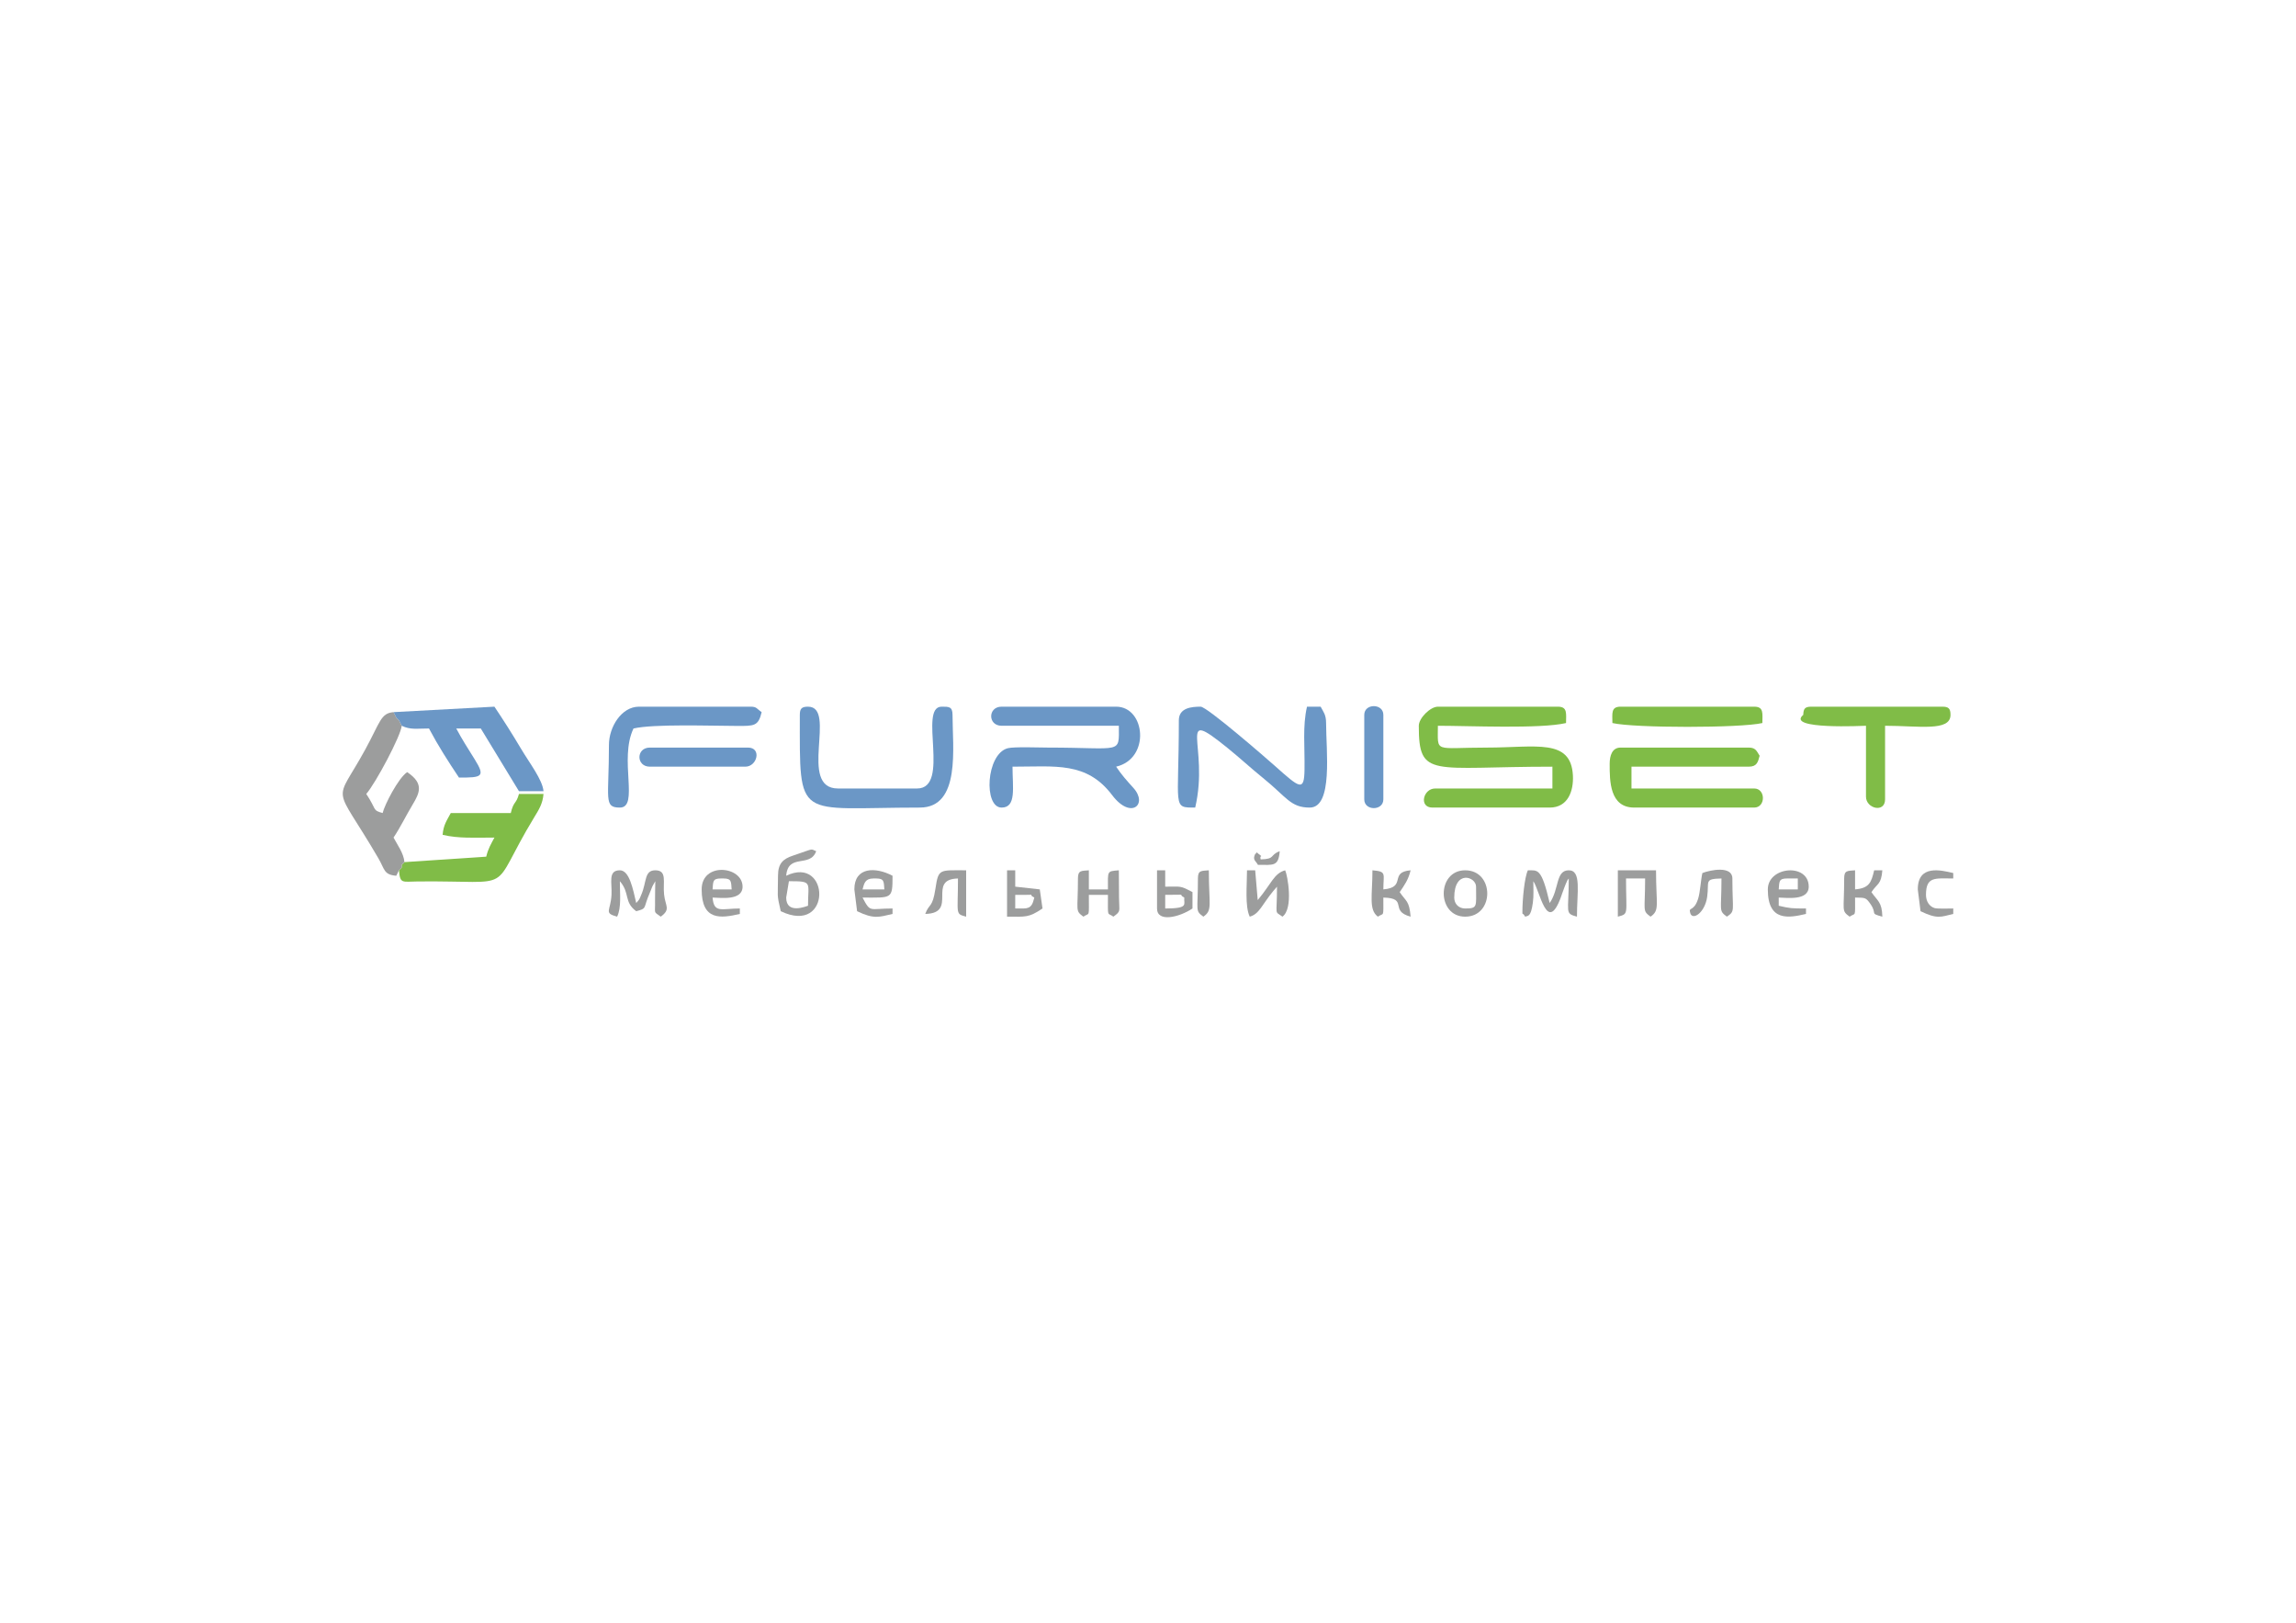 <?xml version="1.0" encoding="UTF-8"?> <!-- Creator: CorelDRAW 2018 (64-Bit) --> <svg xmlns="http://www.w3.org/2000/svg" xmlns:xlink="http://www.w3.org/1999/xlink" xml:space="preserve" width="3508px" height="2480px" style="shape-rendering:geometricPrecision; text-rendering:geometricPrecision; image-rendering:optimizeQuality; fill-rule:evenodd; clip-rule:evenodd" viewBox="0 0 3508 2480.4"> <defs> <style type="text/css"> <![CDATA[ .fil1 {fill:#6B97C6} .fil0 {fill:#80BC47} .fil2 {fill:#9C9D9D} ]]> </style> </defs> <g id="Слой_x0020_1">  <g id="_2367537824976"> <path class="fil0" d="M2167.81 1108.93c0,81.12 19.18,62.5 204.18,62.5l0 33.34 -179.18 0c-18.41,0 -25.27,29.16 -4.16,29.16l179.17 0c27.81,0 36.7,-25.13 35.49,-48.98 -2.92,-57.29 -56.56,-42.69 -131.33,-42.69 -81.91,0.01 -75,9.19 -75,-33.33 47.21,0 156.3,5.04 195.84,-4.17 0,-14.49 2.55,-25 -12.5,-25l-183.34 0c-11.61,0 -29.17,17.56 -29.17,29.17z"></path> <path class="fil1" d="M1530.29 1108.93l179.17 0c0,44.13 6.33,33.35 -108.33,33.33 -12.5,0 -52.14,-1.53 -61.52,0.99 -33.25,8.95 -37.03,90.68 -9.32,90.68 22.96,0 16.67,-30.76 16.67,-62.5 65.72,0 113.26,-8.06 152.3,43.54 28.69,37.93 55.24,14.03 32.35,-11.17 -10.39,-11.44 -18.18,-20.23 -26.31,-32.37 52.83,-12.31 44.78,-91.67 0,-91.67l-175.01 0c-21.24,0 -21.24,29.17 0,29.17z"></path> <path class="fil1" d="M1801.13 1100.6c0,135.04 -10.55,133.33 25,133.33 22.12,-94.91 -30.88,-156.05 49.42,-91.08 19.17,15.5 35.14,30.47 54.17,45.83 36.32,29.34 41.92,45.25 71.42,45.25 35.9,0 25,-87.11 25,-129.17 0,-12.71 -4,-16.81 -8.33,-25l-20.84 0c-6.95,29.83 -3.22,61.17 -3.8,96.43 -0.55,33.75 -7.19,28 -45.13,-5.83 -12.91,-11.52 -103.94,-90.6 -113.57,-90.6 -13.74,0 -33.34,1.65 -33.34,20.84z"></path> <path class="fil0" d="M2459.49 1167.27c0,25.9 -0.08,66.66 37.5,66.66l183.34 0c17.77,0 17.77,-29.16 0,-29.16l-187.51 0 0 -33.34 179.18 0c12.66,0 14.14,-7.23 16.66,-16.67 -4.34,-6.48 -5.52,-12.5 -16.66,-12.5l-195.84 0c-12.81,0 -16.67,12.21 -16.67,25.01z"></path> <path class="fil1" d="M1221.95 1092.26c0,164.59 -6.69,141.67 183.34,141.67 62.91,0 50,-91.62 50,-141.67 0,-12.83 -5.78,-12.5 -16.67,-12.5 -36.09,0 14.2,125.01 -37.5,125.01l-120.84 0c-62.01,0 -0.79,-125.01 -45.83,-125.01 -9.61,0 -12.5,2.9 -12.5,12.5z"></path> <path class="fil0" d="M617.76 1317.27l-4.17 4.17 0 4.16 -4.17 4.17c1.75,21.03 4.61,17.28 28.81,17.03 155.92,-1.59 105.59,20.91 177.79,-97.94 7.11,-11.7 12.99,-20.64 14.25,-35.76l-37.51 0c-4.21,15.79 -8.15,10.51 -12.5,29.17l-91.67 0c-5.97,11.28 -11.21,17.81 -12.5,33.33 24.84,5.79 48.78,4.17 79.17,4.17 -5.22,9.87 -9.66,16.99 -12.5,29.17l-125 8.33z"></path> <path class="fil2" d="M609.42 1329.77l4.17 -4.17 0 -4.16 4.17 -4.17c-1.13,-13.54 -10.87,-26.54 -16.67,-37.5 10.55,-15.76 19.17,-33.79 29.07,-50.22 11.25,-18.66 17.41,-32.61 -8.24,-49.78 -13.7,9.17 -34.63,50.2 -37.5,62.5 -16.11,-4.31 -8.8,-4.98 -25,-29.17 14.46,-16.64 52.89,-88.84 54.17,-104.17l-4.17 -8.33 -4.16 -4.17 -4.17 -8.33c-19.65,1.63 -20.28,15.14 -43.1,56.9 -48,87.84 -49.93,46.81 19.89,166.32 10.05,17.2 8.02,25.17 27.38,26.78l4.16 -8.33z"></path> <path class="fil1" d="M601.09 1088.1l4.17 8.33 4.16 4.17 4.17 8.33c13.44,6.45 22.71,4.17 41.67,4.17 13.88,26.22 29.73,50.95 45.83,75 34.82,0 40.87,-0.84 24.01,-27.88 -10.29,-16.5 -19.56,-30.84 -28.17,-47.12l37.5 0 58.33 95.83 37.51 0c-1.45,-17.39 -21.36,-42.96 -34.64,-65.36 -13.31,-22.46 -26.63,-43.3 -40.37,-63.81l-154.17 8.34z"></path> <path class="fil0" d="M2755.33 1092.26c-27.49,22.97 93.8,16.67 95.84,16.67l0 108.34c0,18.41 29.17,25.27 29.17,4.16l0 -112.5c51.54,0 100,9.24 100,-16.67 0,-9.6 -2.9,-12.5 -12.5,-12.5l-200.01 0c-9.85,0 -12.23,2.88 -12.5,12.5z"></path> <path class="fil1" d="M930.27 1138.1c0,82.86 -8.5,95.83 16.67,95.83 29.89,0 -1.7,-73.87 20.83,-120.83 30.61,-7.14 117.4,-4.04 158.6,-3.91 25.88,0.08 32.24,0.35 37.24,-21.09 -7.52,-5.04 -7.32,-8.34 -16.67,-8.34l-170.84 0c-26.65,0 -45.83,30.99 -45.83,58.34z"></path> <path class="fil0" d="M2463.66 1104.76c33.37,7.78 195.8,7.78 229.17,0 0,-14.49 2.55,-25 -12.5,-25l-204.17 0c-15.05,0 -12.5,10.51 -12.5,25z"></path> <path class="fil1" d="M992.77 1171.43l145.84 0c18.42,0 25.27,-29.17 4.17,-29.17l-150.01 0c-21.23,0 -21.23,29.17 0,29.17z"></path> <path class="fil1" d="M2084.48 1092.26l0 129.17c0,17.78 29.16,17.78 29.16,0l0 -129.17c0,-17.77 -29.16,-17.77 -29.16,0z"></path> <path class="fil2" d="M942.77 1400.61c6.66,-13.89 4.17,-34.01 4.17,-54.17 15.87,18.26 5.74,31.72 25,45.83 15.37,-4.1 11.32,-3.72 17.48,-20.01l7.17 -17.84c0.4,-0.8 1.09,-2 1.46,-2.7l3.05 -5.28c0,9.54 -0.6,20.3 -0.4,29.57 0.47,21.5 -3.02,15.98 8.74,24.6 15.64,-11.46 6.98,-15.81 5.06,-33.95 -2.01,-18.97 5.12,-36.89 -13.4,-36.89 -16.98,0 -12.9,17.22 -21.3,37.03 -3.54,8.33 -2.38,6.66 -7.86,12.97 -4.93,-21.16 -10.32,-50 -25,-50 -18.56,0 -11.8,18.78 -12.77,37.52 -1.29,24.72 -12.43,27.7 8.6,33.32z"></path> <path class="fil2" d="M2326.15 1392.27c0,7.59 -0.26,0.45 4.17,8.34 4.32,-1.75 8.67,1.18 11.81,-21.53 1.47,-10.68 0.69,-21.83 0.69,-32.64 10.04,14.45 20.86,81.39 41.85,25.18 1.86,-4.98 2.89,-8.68 5.49,-15.34 0.48,-1.23 1.84,-4.87 2.35,-5.98 4.16,-9.12 1.51,-3.75 4.48,-8.03 0,52.62 -6.72,53.2 12.5,58.34 0,-37.58 7.24,-70.84 -12.5,-70.84 -20.3,0 -14.34,28.66 -29.17,50 -12.75,-54.74 -18.38,-49.67 -33.33,-50 -5.2,10.83 -8.34,45.1 -8.34,62.5z"></path> <path class="fil2" d="M1201.11 1371.44l4.17 -25c36.93,0 29.17,1.08 29.17,37.5 -2,0.48 -33.34,13.91 -33.34,-12.5zm-12.5 -33.34c0,33.3 -2.3,26.42 4.17,54.17 78.7,37.77 75.53,-86.41 8.33,-54.17 2.91,-34.89 36.45,-11.57 45.84,-37.5 -9.64,-3.98 -2.27,-4.28 -35.04,6.58 -15.62,5.17 -23.3,11.96 -23.3,30.92z"></path> <path class="fil2" d="M1951.14 1354.77l0 0zm0 0c0,46.33 -4.58,36.38 8.33,45.84 17.13,-12.56 7.69,-63.5 4.17,-70.84 -17.19,4.59 -21.06,20.66 -41.98,45.52l-3.86 -45.52 -12.5 0c0,22.6 -3.42,55.02 4.17,70.84 14.68,-3.92 18.95,-18.72 35.9,-39.11 0.52,-0.63 1.44,-1.68 1.92,-2.25 0.47,-0.56 1.55,-1.77 1.94,-2.23 0.38,-0.46 1.26,-1.51 1.91,-2.25z"></path> <path class="fil2" d="M1101.11 1342.27l4.17 0c12.59,0 11.52,4.9 12.5,16.67l-29.17 0c0.98,-11.77 -0.1,-16.67 12.5,-16.67zm-29.17 16.67c0,48.1 29.15,44.3 58.34,37.5l0 -8.33c-27.85,0 -39.63,7.85 -41.67,-16.67 11.03,0 45.83,5.57 45.83,-16.67 0,-31.7 -62.5,-38 -62.5,4.17z"></path> <path class="fil2" d="M2730.33 1342.27l16.67 0 0 16.67 -29.17 0c0.98,-11.77 -0.09,-16.67 12.5,-16.67zm-29.17 16.67c0,49.86 32.39,43.55 58.34,37.5l0 -8.33c-22.1,0 -24.61,-0.2 -41.67,-4.17l0 -12.5c11.03,0 45.84,5.57 45.84,-16.67 0,-36.5 -62.51,-31.07 -62.51,4.17z"></path> <path class="fil2" d="M1646.96 1342.27c0,50.52 -4.76,48.74 8.33,58.34 9.85,-6.85 8.34,3.17 8.34,-33.34l29.17 0c0,36.45 -1.36,26.23 8.33,33.34 12,-8.8 8.71,-7.21 8.6,-28.91 -0.07,-13.97 -0.27,-27.93 -0.27,-41.93 -18.65,1.55 -16.66,0.51 -16.66,29.17l-29.17 0 0 -29.17c-11.77,0.98 -16.67,-0.1 -16.67,12.5z"></path> <path class="fil2" d="M1334.45 1342.27l4.17 0c12.59,0 11.52,4.9 12.5,16.67l-33.34 0c2.52,-9.44 4.01,-16.67 16.67,-16.67zm-29.17 16.67l4.17 33.33c25.82,12.39 33.37,9.01 54.17,4.17l0 -8.33c-36.05,0 -33.29,7.05 -45.84,-16.67 45.15,0 45.84,2.87 45.84,-33.34 -25.98,-13.74 -58.34,-13.69 -58.34,20.84z"></path> <path class="fil2" d="M2221.98 1371.44c0,-43.04 33.34,-32.01 33.34,-16.67 0,30.36 2.88,33.34 -16.67,33.34 -9.76,0 -16.67,-6.92 -16.67,-16.67zm16.67 29.17c45.03,0 45.03,-70.84 0,-70.84 -43.75,0 -43.54,70.84 0,70.84z"></path> <path class="fil2" d="M2471.99 1400.61c17.12,-4.58 12.5,-2.82 12.5,-58.34l29.17 0c0,50.52 -4.76,48.74 8.33,58.34 14.39,-10 8.34,-17.68 8.34,-70.84l-58.34 0 0 70.84z"></path> <path class="fil2" d="M2105.31 1400.61c9.47,-6.58 8.33,2.87 8.33,-29.17 39.05,0.87 8.3,20.26 41.67,29.17 -2.04,-24.53 -6.84,-22.84 -16.67,-37.51 7.04,-10.5 13.29,-18.8 16.67,-33.33 -33.53,2.79 -5.4,26.15 -41.67,29.17 0,-24.11 5.57,-27.32 -16.66,-29.17 0,37.86 -6.12,60.25 8.33,70.84z"></path> <path class="fil2" d="M2817.84 1342.27c0,50.52 -4.76,48.74 8.33,58.34 9.47,-6.58 8.33,2.87 8.33,-29.17 15.44,0.34 16.27,-0.54 23.51,9.83 10.94,15.69 -2.04,13.94 18.16,19.34 -0.51,-22.95 -7.74,-24.17 -16.67,-37.51 9.39,-14.02 14.83,-11.15 16.67,-33.33l-12.5 0c-4.31,18.49 -7.51,27.37 -29.17,29.17l0 -29.17c-11.76,0.98 -16.66,-0.1 -16.66,12.5z"></path> <path class="fil2" d="M2601.16 1333.94c-2.54,10.92 -3.27,29.29 -6.53,39.39 -6.71,20.78 -15.15,11.41 -11.97,21.93 3.55,11.69 22.35,-0.64 25.81,-24.85 3.4,-23.89 -5.3,-27.53 21.86,-28.14 0,50.52 -4.76,48.74 8.33,58.34 13.1,-9.11 8.34,-7.2 8.34,-58.34 0,-19.93 -33.82,-13 -45.84,-8.33z"></path> <path class="fil2" d="M1780.3 1388.11l0 -20.84c37.53,0 17.53,-1.6 29.17,4.17 -1.13,10.26 7.69,16.67 -29.17,16.67zm-12.5 0c0,21.6 33.87,13.59 54.17,0l0 -25.01c-19.31,-10.21 -16.3,-8.33 -41.67,-8.33l0 -25 -12.5 0 0 58.34z"></path> <path class="fil2" d="M1413.62 1396.44c51.01,-1.14 1.63,-53.09 50,-54.17 0,55.52 -4.62,53.76 12.5,58.34l0 -70.84c-41.17,0 -42.29,-2.82 -46.94,28.06 -4.56,30.19 -9.53,21.96 -15.56,38.61z"></path> <path class="fil2" d="M1563.62 1388.11l-12.5 0 0 -20.84 16.67 0c15.93,0 1.52,-1.28 12.5,4.17 -2.52,9.44 -4.01,16.67 -16.67,16.67zm-25 12.5c28.75,0 32.68,1.89 54.17,-12.5l-4.16 -29.17 -37.51 -4.17 0 -25 -12.5 0 0 70.84z"></path> <path class="fil2" d="M2930.34 1358.94l4.17 33.33c26.18,12.57 31.08,8.58 50,4.17l0 -8.33c-5.77,0 -24.16,0.7 -28.54,-0.63 -7.76,-2.37 -13.13,-10.09 -13.13,-20.21 0,-28.6 14.11,-25 41.67,-25l0 -8.33c-18.55,-4.32 -54.17,-13.51 -54.17,25z"></path> <path class="fil2" d="M1830.3 1342.27c0,50.52 -4.76,48.74 8.33,58.34 14.39,-10 8.34,-17.68 8.34,-70.84 -11.77,0.98 -16.67,-0.1 -16.67,12.5z"></path> <path class="fil2" d="M1917.8 1304.77c-4.41,9.38 0.66,10.04 4.17,16.67 23.68,0 31.36,2.96 33.33,-20.84 -15.82,5.73 -6.06,11.99 -29.16,12.5 -2.23,-8.34 5.34,-1.68 -3.35,-8.54 -7.34,-5.81 0.61,-2.27 -4.99,0.21z"></path> </g> </g> </svg> 